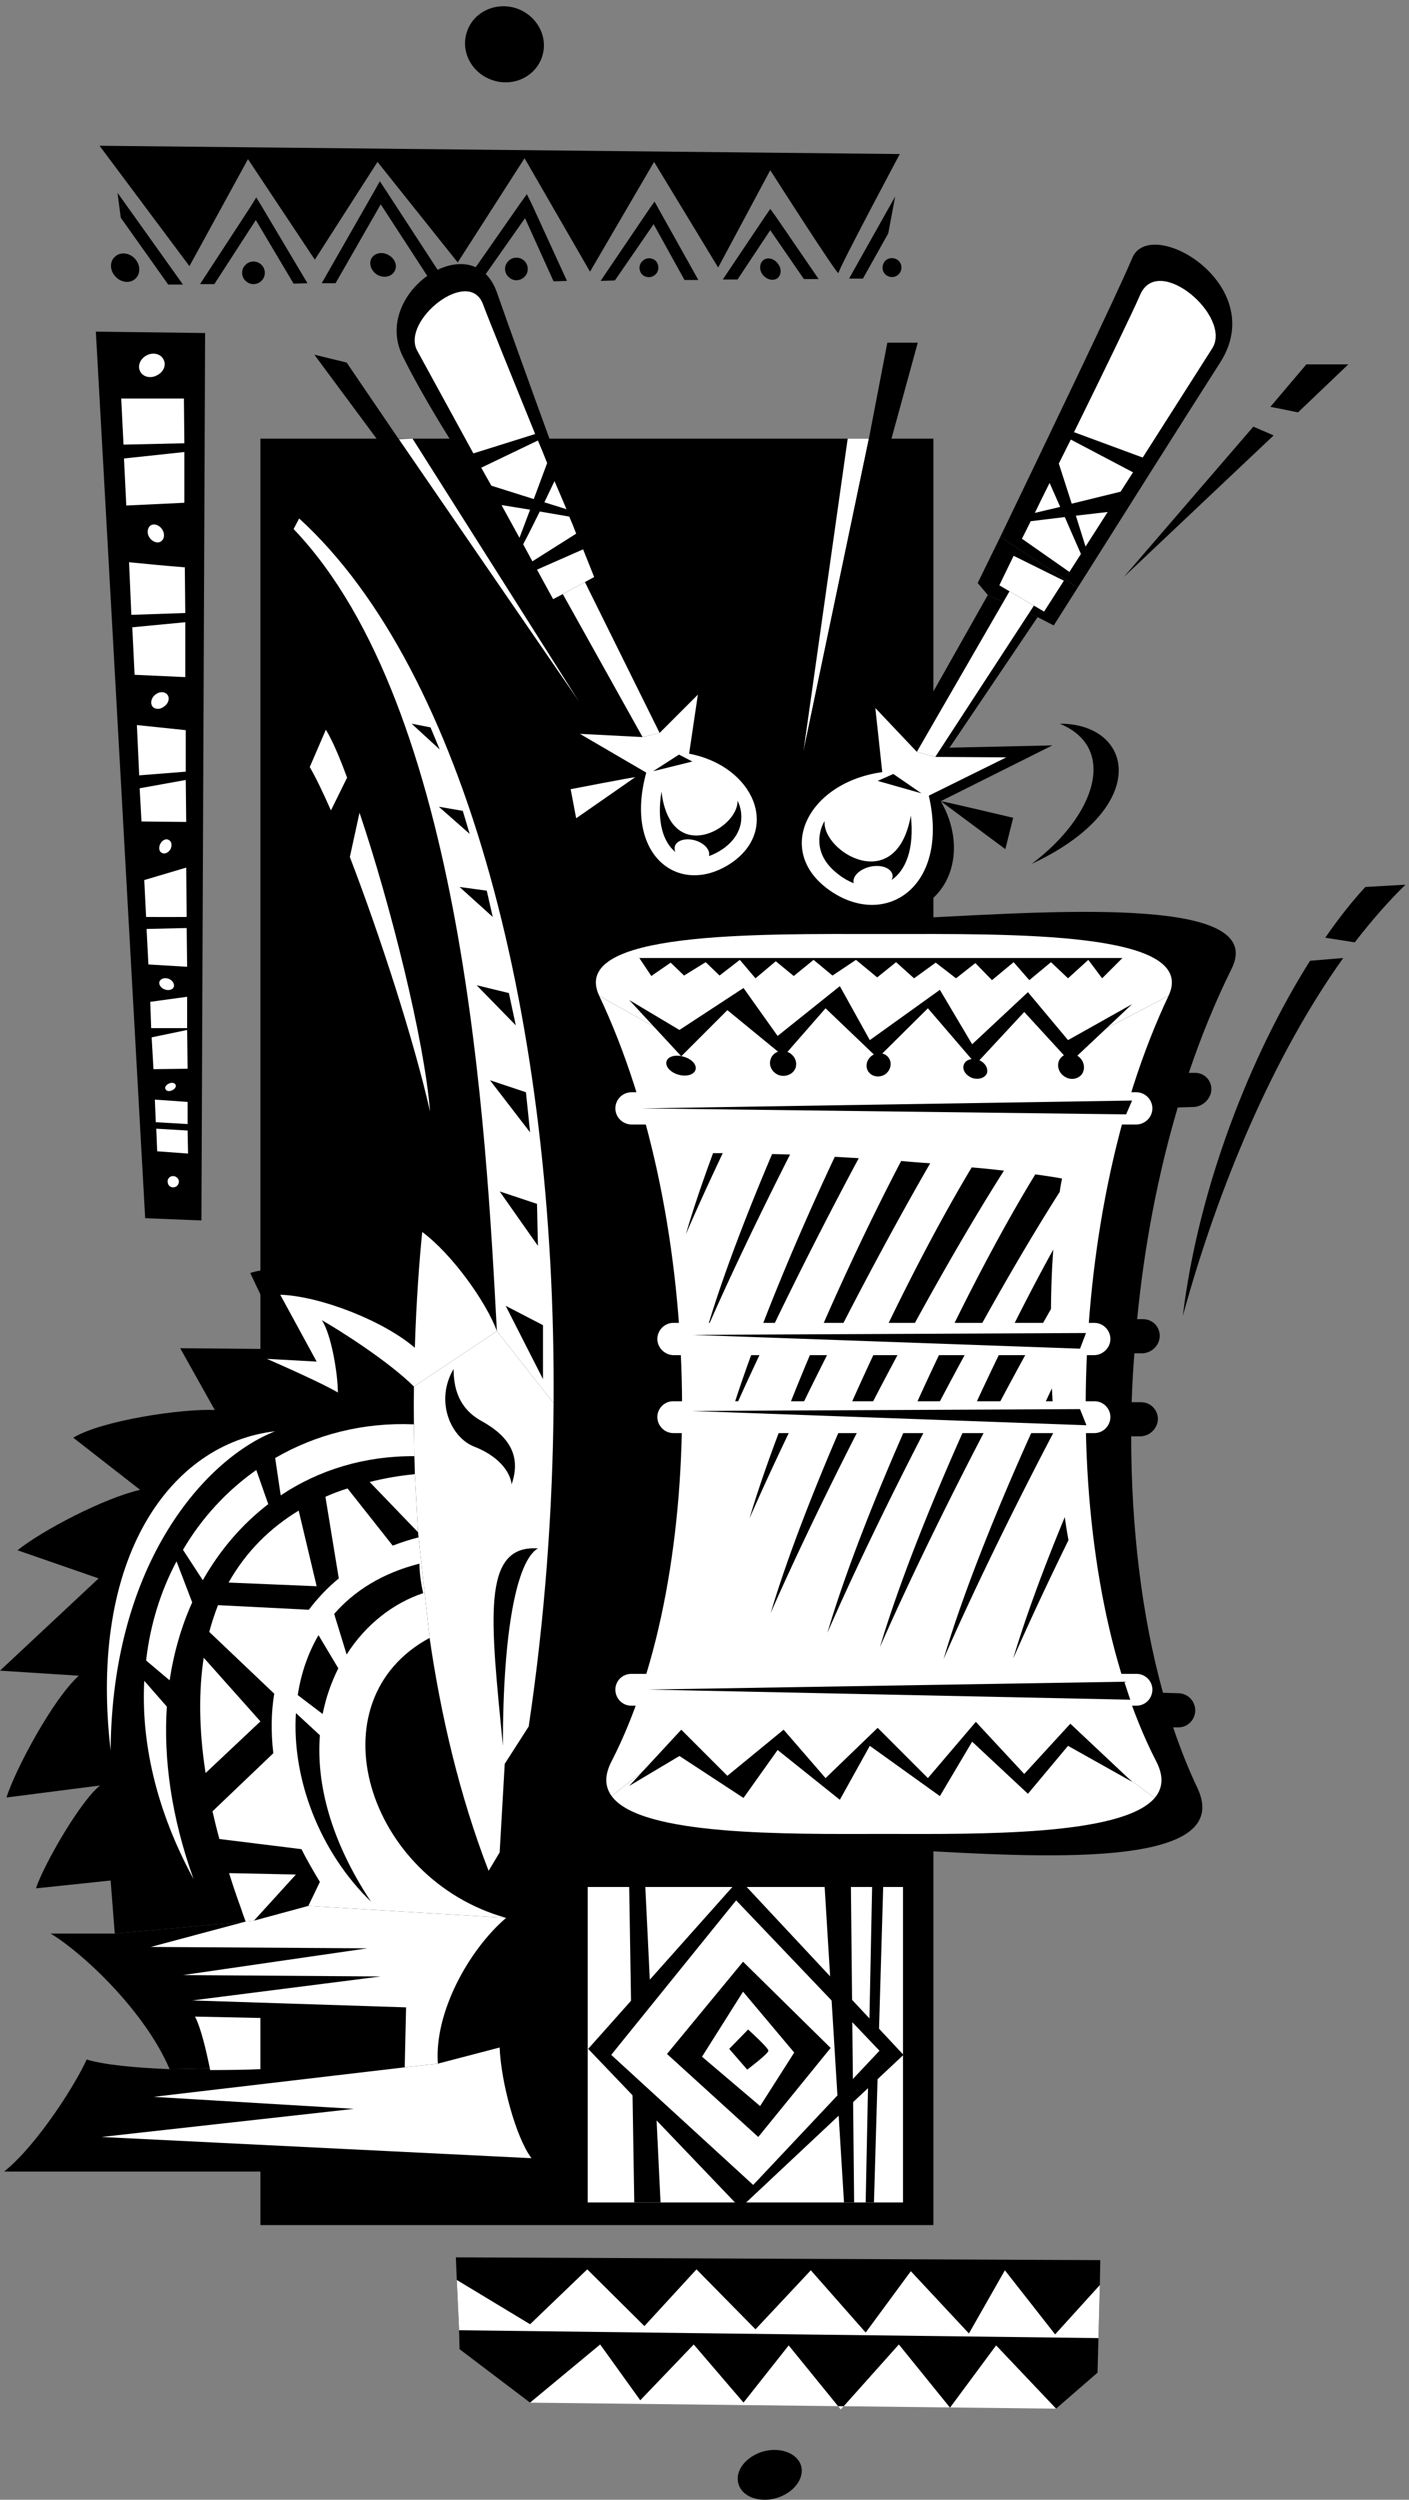 <svg xmlns="http://www.w3.org/2000/svg" xml:space="preserve" width="406.533" height="720.795"><rect width="100%" height="100%" fill="#808080" stroke="none"/><path d="M584.25 723.25v-116h1460v3873h-1460v-3757m504 4534c44.74-14.9 92.85 7.83 107 51 14.3 42.78-10.75 89.72-56 105-45 14.59-93.11-8.14-107-51-14.55-43.09 10.5-90.04 56-105m615-5242c37.62 11.023 61.57 42.25 54 70-8.37 27.719-45.25 41.457-83 31-37.29-11.113-61.25-42.34-53-70 7.69-27.809 44.57-41.547 82-31" style="fill:#000;fill-opacity:1;fill-rule:nonzero;stroke:none" transform="matrix(.133 0 0 -.133 -2.567 722.355)"/><path d="m1019.25 1002.25 113 22c-4.72-52.074 47.44-208.559 91-301h-1195c72.02 57.672 156.055 190.969 179 243 39.148-12.031 108.676-18.055 180-21 124.504.844 431.668 15.332 632 57" style="fill:#000;fill-opacity:1;fill-rule:nonzero;stroke:none" transform="matrix(.133 0 0 -.133 -2.567 722.355)"/><path d="M268.25 1239.25h-139c76.367-46.85 206.613-172.79 258-294 124.504.844 431.668 15.332 632 57-.39 61.2 82.2 213.34 156 287-21.64 4.58-65 26-65 26l-842-76" style="fill:#000;fill-opacity:1;fill-rule:nonzero;stroke:none" transform="matrix(.133 0 0 -.133 -2.567 722.355)"/><path d="M1110.25 1315.25c25.97 22.04 39 57 39 57l4 213 57 78c22.88 138.14 44 443.81 54 685l-228 432c-43.469 56.64-104.32 74.03-139 83l-17-231c-122.187 48.16-269.973 56.85-318 39l78-165-230 2 75-134c-72.02 3.34-245.887-22.74-307-60l145-113c-78.094-17.81-211.391-87.36-266-131l176-61-214-200 171-11c-55.207-49.47-136.344-200.16-157-264l203 26c-43.25-34.6-121.492-170.8-139-223l162 17 9-115 842 76" style="fill:#000;fill-opacity:1;fill-rule:nonzero;stroke:none" transform="matrix(.133 0 0 -.133 -2.567 722.355)"/><path d="M1264.25 2348.25c5.68 123.42 8.19 229.91 7 289-12.93 505.45-213.27 1325.43-509 1617-50.242 49.31-113 82-113 82l-39-69c234.746-126.36 406.57-884.73 426-1487l228-432" style="fill:#000;fill-opacity:1;fill-rule:nonzero;stroke:none" transform="matrix(.133 0 0 -.133 -2.567 722.355)"/><path d="M475.25 943.25c-8.383 42.074-20.707 93.65-33 116l142-3v-111c-27.152-1.215-65.738-1.844-109-2m-39 1014-34 89c-34.039-63.98-57.051-136.52-66-215l51-43c9.305 60.9 25.777 117.66 49 169m-55-226-49 56c-6.852-132.11 24.859-278.98 107-430-48.266 134.32-65.469 260.53-58 374m220 439-26 74c-64.094-45.11-118.426-103.98-159-173l43-66c37.289 65.86 85.535 121.7 142 165m105-178-39 164c-60.34-36.59-113.473-87.46-152-156l191-8m-241-405 119 112-123 138c-10.84-71-10.82-153.78 4-250m452 838c-55.18 54.73-160.176 121.33-200 144 20.531-29.38 35.02-116.32 35-157-28.957 17.5-112.992 55.17-154 73l108-6-79 145c86.66-2.88 223.969-56.49 292-115 3.176 102.2 9.742 188.11 16 251 63.332-46.52 138.67-150.84 162-215l-180-120m180 120c-23.33 435.08-69.69 1350.77-441 1739l12 23c361.82-329.91 557.75-1094.24 552-1918l-123 156m-171-436-105 109c32.469 8.36 65.676 13.82 98 17l7-126" style="fill:#fff;fill-opacity:1;fill-rule:nonzero;stroke:none" transform="matrix(.133 0 0 -.133 -2.567 722.355)"/><path d="M927.25 2098.25c-.207 3.3-.531 6.98-1 11l-7 126c-.141 13.11-.621 26.11-1 39l-1 69c-.414 27.83-.359 55.17 0 82l180 120 123-156c-1.64-231.91-19.24-468.43-54-701l-52-81-11-192-24-40c-63.36 163.83-103.551 337.08-128 505l-24 218" style="fill:#fff;fill-opacity:1;fill-rule:nonzero;stroke:none" transform="matrix(.133 0 0 -.133 -2.567 722.355)"/><path d="m688.25 1299.25 25 52c-12.777 20.82-30.164 51.24-40 71l-178 22c-5.687 20.55-10.539 40.75-15 60l132 126c-5.441 45.7-4.68 88.97 2 129l-141 134c5.348 20.01 11.773 39.35 19 58l197-10c19.406 25.55 41.035 48.35 65 68l-29 177c15.66 6.89 31.738 13.07 48 18l98-124c18.66 7.26 37.313 13.18 56 18l24-218c-254.91-137.61-136.578-522.62 166-607l-429 26" style="fill:#fff;fill-opacity:1;fill-rule:nonzero;stroke:none" transform="matrix(.133 0 0 -.133 -2.567 722.355)"/><path d="M552.25 1265.25c-3.863 10.2-7.617 20.64-11 31-9.242 25.27-17.434 49.87-25 74l145-3-91-100-18-2" style="fill:#fff;fill-opacity:1;fill-rule:nonzero;stroke:none" transform="matrix(.133 0 0 -.133 -2.567 722.355)"/><path d="m570.25 1267.25 118 32 429-26c-81-69.25-156.344-205.45-148-316l-72-8 3 130-464 15 409 52-429 3 400 58-470 3 206 55 18 2" style="fill:#fff;fill-opacity:1;fill-rule:nonzero;stroke:none" transform="matrix(.133 0 0 -.133 -2.567 722.355)"/><path d="m969.25 957.25 134 35c2.55-72.234 34.42-193.941 69-240l-933 46 548 61-435 26 545 64 72 8m-51 1317c-107.887.7-207.273-29.68-290-85l-12 81c88.086 51.1 190.957 77.65 301 73l1-69m-146 1471c-16.738 45.86-32.687 82.12-46 104l-35-81c13.223-22.57 28.73-55.03 46-94l35 71m6-172c65.543-170.45 139.133-397.54 174-552-12.383 156.05-86.105 449.79-153 648l-21-96" style="fill:#fff;fill-opacity:1;fill-rule:nonzero;stroke:none" transform="matrix(.133 0 0 -.133 -2.567 722.355)"/><path d="m953.25 3854.25 20-48-61 56zm70-181 15-50-67 59zm52-173 13-57-72 65zm48-222 15-70-85 87zm37-215 9-87-87 113zm24-242 2-91-83 118zm13-263v-117l-81 159zm-194-95c-40.895-69.72-6.117-147.96 44-168 49.86-19.08 78.11-51.68 82-82 20.02 58.57-1.72 102.04-65 137-51.69 28.47-60.6 73.71-61 113m183-389c-123.92 8.5-102.19-156.68-76-428-.11 249.59 30.32 401.72 76 428" style="fill:#000;fill-opacity:1;fill-rule:nonzero;stroke:none" transform="matrix(.133 0 0 -.133 -2.567 722.355)"/><path d="M616.25 2328.25c-147.965-57.87-353.703-281-357-692-48.863 419.69 130.797 666 357 692" style="fill:#fff;fill-opacity:1;fill-rule:nonzero;stroke:none" transform="matrix(.133 0 0 -.133 -2.567 722.355)"/><path d="m713.25 1669.25-52 48c-9.039-143.39 51.945-301.4 163-409-89.016 134.28-118.855 257.41-111 361m-3 217c-23-39.61-37.988-83.47-45-130l54-41c7.191 36.09 18.992 69.45 34 99l-43 72m227 91c-63.949-21.29-124.277-67.32-166-133l-27 88c43.66 50.1 104.492 88.55 185 109-.219-20.08 4.277-47.95 8-64m-702 3138 195-261 127 232 145-218 136 212 174-218 145 226 142-246 139 238 139-229 113 211s147.96-231.48 148-223c-.04 8.91 133 258 133 258l-1736 18m1626-288h30l55 98 15 80-100-178" style="fill:#000;fill-opacity:1;fill-rule:nonzero;stroke:none" transform="matrix(.133 0 0 -.133 -2.567 722.355)"/><path d="m1619.25 4825.25 71 107 73-106h32l-94 137-11 15-11-16-92-137h32m-1345 188 7-54 103-145h32l-142 199m473-196 98 171 110-169h31l-131 201-12 18-10-18-116-203h30m606 6 84 122 67-121h30l-85 152-10 18-12-17-105-155 31 1m-869-8 90 139 82-138 30 1-100 168-11 18-11-18-111-170h31m577 5 97 138 62-137 29 1-77 168-10 20-13-18-120-172h32m-791 11c12.488-13.25 31.926-14.88 43-4 11.703 11.15 10.734 30.63-2 44-12.437 12.66-31.875 14.29-43 3-11.652-10.74-10.684-30.22 2-43" style="fill:#000;fill-opacity:1;fill-rule:nonzero;stroke:none" transform="matrix(.133 0 0 -.133 -2.567 722.355)"/><path d="M553.25 4821.25c10.367-9.01 25.883-7.73 35 3 8.441 9.99 7.16 25.51-3 34-10.559 9.07-26.074 7.79-35-3-8.637-9.93-7.352-25.45 3-34m322 22c6.801 11.38 1.082 27.3-13 35-13.457 7.97-30.066 4.75-37-7-6.496-11.85-.777-27.77 13-36 13.762-7.44 30.371-4.22 37 8m248-13c10.06-9.49 25.6-8.6 35 2 8.67 9.68 7.78 25.22-2 34-10.5 9.29-26.04 8.39-35-2-9.11-9.88-8.22-25.42 2-34m289 6c7.72-7.71 20.69-8.04 29 0 8.1 7.55 8.43 20.52 1 29-8.16 7.93-21.13 8.26-29 0-8.54-7.33-8.87-20.3-1-29m294-8c8.57 7.55 8.82 21.88 0 32-8.21 11.04-22.26 13.86-31 7-8.89-7.33-9.13-21.66-1-32 8.89-10.82 22.94-13.64 32-7m261 7c8.95 7.18 10.18 20.1 3 29-7.25 8.54-20.16 9.76-29 3-8.61-7.66-9.83-20.58-3-29 7.6-9.02 20.51-10.24 29-3m-1740-123 237-3-8-1924-122 5-107 1922" style="fill:#000;fill-opacity:1;fill-rule:nonzero;stroke:none" transform="matrix(.133 0 0 -.133 -2.567 722.355)"/><path d="M420.25 4201.25c-38.246 2.98-87.703 7.79-121 11l5-114 117 4-1 99m-83-784 4-77 84-5-1 84-87-2m-5 106 4-80c24.867-.34 60.52-.11 88 0l-1 107-91-27m15-321h78v68l-80-11 2-57m79-208v48l-71 5 2-49 69-4m-78 188 4-69 74 1-1 84-77-16m10-198 2-49 67-5-1 50-68 4m-70 1453 5-102 126 6v110l-131-14m131 33-1 97h-136l5-100 132 3m-97-748 4-72 97-1-1 91-100-18m-1 28 101 8v90l-106 11 5-109m100 332-115-11 5-103 110-5v119m-62 535c14.621 6.76 21.273 22.31 15 34-5.73 12.67-22.117 16.87-36 10-14.539-7.14-21.195-22.69-15-35 5.809-12.05 22.195-16.25 36-9m9-360c7.887 5.07 9.086 16.76 3 26-6.18 9.79-17.316 13.52-25 9-7.535-5.29-8.734-16.98-3-26 6.527-10 17.668-13.74 25-9m8-357c9.148 6.63 11.684 18.1 6 25-5.68 7.2-17.43 7.15-26 0-9.047-7.05-11.582-18.53-6-26 5.781-6.62 17.531-6.58 26 1m-6-318c5.93-3.71 14.258.14 19 8 3.844 8.09 2.477 17.16-4 20-5.48 3.6-13.809-.25-18-8-4.395-8.2-3.027-17.27 3-20m6-296c8.641-3.41 17.461-.87 20 5 2.293 6.82-2.605 14.57-11 18-8.527 3.02-17.344.48-20-6-2.176-6.2 2.723-13.96 11-17m16-219c6.395 2.66 9.961 8.23 8 12-1.676 4.52-8.191 5.67-14 3-6.625-2.79-10.191-8.36-8-12 1.441-4.64 7.957-5.79 14-3m5-210c6.445 1.04 10.902 7.42 10 14-1.465 6.79-7.848 11.25-15 10-6.219-1.12-10.68-7.5-9-14 .691-6.87 7.074-11.33 14-10" style="fill:#fff;fill-opacity:1;fill-rule:nonzero;stroke:none" transform="matrix(.133 0 0 -.133 -2.567 722.355)"/><path d="m2405.25 477.25 1 54-1398 6 2-49 5-109 1-41 153-116 152 126 87-121 116 121 108-126 98 124 113-139 126 141 111-137 100 135 130-137 90 78 2 75 3 115" style="fill:#000;fill-opacity:1;fill-rule:nonzero;stroke:none" transform="matrix(.133 0 0 -.133 -2.567 722.355)"/><path d="m2405.25 477.25-97-107-109 139-78-137-126 135-98-133-119 135-120-128-128 130-113-123-124 123-124-119-159 96 5-109 1387-17 3 115m-1236-255 152 126 87-121 116 121 108-126 98 124 113-139 126 141 111-137 100 135 130-137-1141 13m125 1118v-684h684v684h-684" style="fill:#fff;fill-opacity:1;fill-rule:nonzero;stroke:none" transform="matrix(.133 0 0 -.133 -2.567 722.355)"/><path d="m1384.25 1340.25 11-684h57l-33 684h-35m551 0-20-684h-18l14 684h24" style="fill:#000;fill-opacity:1;fill-rule:nonzero;stroke:none" transform="matrix(.133 0 0 -.133 -2.567 722.355)"/><path d="m1623.25 1357.25-328-368 330-345 354 332-356 381" style="fill:#000;fill-opacity:1;fill-rule:nonzero;stroke:none" transform="matrix(.133 0 0 -.133 -2.567 722.355)"/><path d="m1616.25 1311.25-271-335 308-282 274 291-311 326" style="fill:#fff;fill-opacity:1;fill-rule:nonzero;stroke:none" transform="matrix(.133 0 0 -.133 -2.567 722.355)"/><path d="M1634.25 1202.25s-206.8-221.383-200-221c6.24-.383 228-211 228-211l185 219-213 213" style="fill:#fff;fill-opacity:1;fill-rule:nonzero;stroke:none" transform="matrix(.133 0 0 -.133 -2.567 722.355)"/><path d="m1631.25 1178.25-165-200 198-180 157 193-190 187" style="fill:#000;fill-opacity:1;fill-rule:nonzero;stroke:none" transform="matrix(.133 0 0 -.133 -2.567 722.355)"/><path d="m1631.25 1113.25-89-141 126-107 74 116-111 132" style="fill:#fff;fill-opacity:1;fill-rule:nonzero;stroke:none" transform="matrix(.133 0 0 -.133 -2.567 722.355)"/><path d="m1642.25 1031.25-41-42 39-45s45.82 34.441 46 41c-.18 6.484-44 46-44 46m223 309 7-684h-22l-42 684h57m324 2927c85.42 177.34 256.63 532.7 286 604 38.86 95.5 299.66-56.63 191-226-68.79-107.45-227.11-357.91-309-488l-168 110" style="fill:#000;fill-opacity:1;fill-rule:nonzero;stroke:none" transform="matrix(.133 0 0 -.133 -2.567 722.355)"/><path d="M2357.25 4157.25c-31.54-49.5-52-82-52-82l-35 18-108 48-22 26s19.37 39.49 49 100l168-110m-358-312c-34.99 32.66-113 107-113 107l11-174c-92.73-18.78-194.87-92.68-155-213 38.73-115.48 135.08-130.7 246-111 95.54 25.95 130.32 138.96 72 240l242 121-223-5-80 35" style="fill:#000;fill-opacity:1;fill-rule:nonzero;stroke:none" transform="matrix(.133 0 0 -.133 -2.567 722.355)"/><path d="m2079.25 3810.25 191 283-108 48-135-239-28-57 80-35m-715 48-158 4 186-121c-14.43-119.06 10.21-221.94 131-222 83.55.06 130.53 29.04 150 102 16.76 64.72-20.81 146.52-122 189l11 165-102-93-96-24" style="fill:#000;fill-opacity:1;fill-rule:nonzero;stroke:none" transform="matrix(.133 0 0 -.133 -2.567 722.355)"/><path d="m1460.25 3882.25-135 261-96-35 135-250 96 24" style="fill:#000;fill-opacity:1;fill-rule:nonzero;stroke:none" transform="matrix(.133 0 0 -.133 -2.567 722.355)"/><path d="m1154.25 4191.25 45-83h30l96 35 13 30-37 88-147-70" style="fill:#000;fill-opacity:1;fill-rule:nonzero;stroke:none" transform="matrix(.133 0 0 -.133 -2.567 722.355)"/><path d="m1301.25 4261.25-74 175s-77.49 211.78-130 361c-52.3 147.77-273.984-.02-204-139 49.121-99.23 126-217 126-217l135-250 147 70" style="fill:#000;fill-opacity:1;fill-rule:nonzero;stroke:none" transform="matrix(.133 0 0 -.133 -2.567 722.355)"/><path d="m1904.25 4480.25-142-678 96 678z" style="fill:#fff;fill-opacity:1;fill-rule:nonzero;stroke:none" transform="matrix(.133 0 0 -.133 -2.567 722.355)"/><path d="m1762.25 3802.25 142 678 40 208h66l-57-208-191-678" style="fill:#000;fill-opacity:1;fill-rule:nonzero;stroke:none" transform="matrix(.133 0 0 -.133 -2.567 722.355)"/><path d="m914.25 4480.25 361-570-391 569z" style="fill:#fff;fill-opacity:1;fill-rule:nonzero;stroke:none" transform="matrix(.133 0 0 -.133 -2.567 722.355)"/><path d="m836.25 4480.25-135 182 70-17 113-166 391-569-439 570" style="fill:#000;fill-opacity:1;fill-rule:nonzero;stroke:none" transform="matrix(.133 0 0 -.133 -2.567 722.355)"/><path d="m1413.25 3833.25-136 7 144-84c-49.58-181.3 72.11-270.05 183-197 109.71 73.29 49.95 211.3-90 238l19 128-83-83-37-9" style="fill:#fff;fill-opacity:1;fill-rule:nonzero;stroke:none" transform="matrix(.133 0 0 -.133 -2.567 722.355)"/><path d="m1450.25 3842.25-162 327-48-26 173-310 37 9" style="fill:#fff;fill-opacity:1;fill-rule:nonzero;stroke:none" transform="matrix(.133 0 0 -.133 -2.567 722.355)"/><path d="m1288.25 4169.25 20 11s-9.15 23-24 60l-100-44 35-64 21 11 48 26m921-20-22 13s11.75 24.71 31 64l109-54-43-67-22 13-53 31" style="fill:#fff;fill-opacity:1;fill-rule:nonzero;stroke:none" transform="matrix(.133 0 0 -.133 -2.567 722.355)"/><path d="m2262.25 4118.25-214-328-40 11 201 348 53-31" style="fill:#fff;fill-opacity:1;fill-rule:nonzero;stroke:none" transform="matrix(.133 0 0 -.133 -2.567 722.355)"/><path d="m2048.25 3790.25 154-1-168-83c45.61-200.62-96.72-290.43-217-204-119.44 85.96-43.91 233.09 116 255l-15 139 90-95 40-11" style="fill:#fff;fill-opacity:1;fill-rule:nonzero;stroke:none" transform="matrix(.133 0 0 -.133 -2.567 722.355)"/><path d="M2020.25 3441.25c-308.43-15.77-747.13-32.15-674-169 33.26-64.05 62.34-133.17 87-206h-12c-20.67-1.14-37.58-17.31-38-37 .38-18.8 17.24-33.91 38-33l34 1c39.52-136.91 64.85-284.1 76-433h-13c-20.29.13-37.05-15.68-37-35-.17-19.37 16.48-35 37-35h17c1.77-33.61 2.56-67.32 3-101h-20c-20.86.19-37.56-15.46-38-35 .33-19.16 16.91-34.94 37-35h20c-5.41-188.72-33.25-369.97-83-524l-35 1c-20.25.39-36.71-14.66-37-34 .26-19.15 16.66-35.38 37-36l10-1c-16.84-42.21-35.46-82.33-56-119-87.96-158.37 346.19-175.56 620-190 272.98-14.74 706.96-44.36 624 134-19.84 41.44-37.29 85.72-53 132h10c20.43-.73 37.29 15.29 38 36 .35 20.35-15.67 37.56-36 38l-34 1c-46.26 166.63-68.96 358.41-69 556h20c20.04.25 37.07 16.71 38 37 .05 20.58-16.21 37.17-37 37h-20c1.32 35.5 3.06 70.88 6 106h17c20.3.43 37.39 17.05 38 37 .37 20.91-15.95 37.35-37 37h-12c15.11 156.52 44.62 312.52 88 459l34 1c20.79.69 38.09 17.83 39 38 .15 20.89-16.32 36.97-37 36h-12c26.76 79.13 57.84 155.13 93 226 77.11 154.85-361.77 125.84-671 110" style="fill:#000;fill-opacity:1;fill-rule:nonzero;stroke:none" transform="matrix(.133 0 0 -.133 -2.567 722.355)"/><path d="M2554.25 3272.25c66.36 140.36-334.98 134.27-618 134-282.05.27-683.39 6.36-617-134l169-95 122 81 98-87 113 96 93-107 133 98 87-113 113 113 93-98 214 112m-30-1739c-70.7-82.24-378.4-78.38-588-78-212.33-.38-527.26-4.37-590 82l145 116 125-99 92 105 119-105 90 110 125-104 92 119 110-113 96 104 184-137" style="fill:#fff;fill-opacity:1;fill-rule:nonzero;stroke:none" transform="matrix(.133 0 0 -.133 -2.567 722.355)"/><path d="M2524.25 1533.25c17.29 20.31 20.23 45.9 4 78-213.36 413.03-204.66 1173.7 26 1661l-214-112-93 98-113-113-87 113-133-98-93 107-113-96-98 87-122-81-169 95c230.63-487.3 239.32-1247.97 26-1661-15.08-29.8-13.64-53.99 1-74l145 116 125-99 92 105 119-105 90 110 125-104 92 119 110-113 96 104 184-137" style="fill:#fff;fill-opacity:1;fill-rule:nonzero;stroke:none" transform="matrix(.133 0 0 -.133 -2.567 722.355)"/><path d="M2329.25 2142.25c-47.43-114.2-86.34-220.78-112-307 32.31 73.62 73.34 161.72 120 257-3.08 16.64-5.86 33.43-8 50m-28 279c-100.71-212.55-189.86-433.37-235-587 57.42 131.84 144.49 312.32 241 496-2.55 30.79-4.42 61.38-6 91m3 301c-152.34-275.79-309.98-639.29-376-862 82.97 189.21 226.1 478.14 371 733 .27 46.82 2.16 90.52 5 129m19 154c-16.26 2.88-35.76 5.82-58 9-172.06-280.91-374.52-733.66-451-994 108.08 248.16 320.51 667.86 504 956 1.43 11.15 3.37 20.84 5 29m-196 24c-169.02-281.51-361.2-713.99-436-966 109.22 248.97 322.78 670.81 506 959-22.05 2.61-45.7 5.07-70 7m-153 14c-136.96-262.04-269.83-575-329-775 86.91 198.69 240.08 506.74 392 770a2023.12 2023.12 0 0 0-63 5m-144 9c-98.93-210.03-186.22-426.8-231-578 66.02 150.63 170.5 365.15 283 575-17.08 1.03-34.51 2.07-52 3m-136 6c-60.11-141.39-110.56-275.43-141-379 45.05 103.41 108.32 236.67 180 378-13.16.27-26.02.74-39 1m-128 2c-23.75-64.41-44.02-123.84-59-176 22.38 52.27 49.67 111.79 80 176-7.02-.09-14.02-.15-21 0m-182 332 113-122 100 100 122-100 91 104 113-108 109 108 104-121 105 113 100-109 134 126-139-78-87 104-121-113-70 118-152-109-65 117-135-108-74 104-139-91-109 65m0-1704 113 122 100-100 122 100 91-105 113 109 109-109 104 122 105-113 100 109 134-126-139 78-87-104-121 113-70-118-152 109-65-117-135 108-74-104-139 91-109-65m22 1795h1048l-44-44-30 40-44-40-37 35-47-39-34 39-47-39-36 37-42-33-44 34-47-34-39 35-41-33-46 38-51-34-41 34-43-35-39 32-44-37-34 40-44-34-30 29-47-29-29 28-42-29-26 39" style="fill:#000;fill-opacity:1;fill-rule:nonzero;stroke:none" transform="matrix(.133 0 0 -.133 -2.567 722.355)"/><path d="M1491.25 3101.25c17.15-4.93 33.78-.12 37 11 2.98 10.64-8.62 23.49-26 28-17.45 5.41-34.08.61-37-10-3.28-11.16 8.32-24.01 26-29m218-1c15.05-4.8 31.07 2.33 36 16 4.58 14.17-3.72 29.61-19 35-14.7 4.86-30.71-2.28-35-16-5.23-14.12 3.07-29.56 18-35m229 1c12.23 7.72 16.91 23.26 10 35-6.87 11.66-22.74 15.09-35 8-13.09-7.84-17.77-23.38-11-35 7.01-11.78 22.88-15.21 36-8m190-7c13.39-4.65 27.76-.17 32 10 3.59 11.07-4.43 23.8-18 29-14.04 4.98-28.4.5-32-10-4.23-10.74 3.79-23.47 18-29m238 8c8.36 12.3 5.01 29.5-8 39-12.6 9.16-30 7.09-39-5-8.33-11.69-4.98-28.89 8-38 12.63-9.55 30.04-7.48 39 4" style="fill:#000;fill-opacity:1;fill-rule:nonzero;stroke:none" transform="matrix(.133 0 0 -.133 -2.567 722.355)"/><path d="M2393.25 2493.25c19.09.47 34.66 16.04 35 35-.34 19.45-15.91 35.02-35 35h-913c-19.12.02-34.69-15.55-35-35 .31-18.96 15.88-34.53 35-35h913m0-169c19.09-.05 34.66 15.52 35 35-.34 18.93-15.91 34.5-35 34h-913c-19.12.5-34.69-15.07-35-34 .31-19.48 15.88-35.05 35-35h913" style="fill:#fff;fill-opacity:1;fill-rule:nonzero;stroke:none" transform="matrix(.133 0 0 -.133 -2.567 722.355)"/><path d="m1519.25 2537.25 856 4-13-34zm0-165 843 4 14-35zm1439 1016c35.41 45.73 71.86 87.69 110 125l-87-5c-29.32-31.59-58.52-68.91-87-110l64-10m-97-40c-129.32-204.95-242.37-492.45-276-770 78.13 284.74 198.26 566.59 348 776l-72-6" style="fill:#000;fill-opacity:1;fill-rule:nonzero;stroke:none" transform="matrix(.133 0 0 -.133 -2.567 722.355)"/><path d="M1397.25 3746.25c-3.85.39-140-26-140-26l12-63 128 89" style="fill:#fff;fill-opacity:1;fill-rule:nonzero;stroke:none" transform="matrix(.133 0 0 -.133 -2.567 722.355)"/><path d="M1619.25 3695.25c2.35-60.53-145.44-143.12-165 20-10.61-66.44 4.03-109.57 30-131-1.48 4.37-1.98 8.32-1 12 3.89 13.13 23.46 18.93 44 13 20.15-5.83 33.57-21.07 30-34 10.22 3.49 20.57 8.82 31 16 56.17 40.21 37.7 92.37 31 104m-127 100-56-36 85 21z" style="fill:#000;fill-opacity:1;fill-rule:nonzero;stroke:none" transform="matrix(.133 0 0 -.133 -2.567 722.355)"/><path d="m1169.25 4326.25-62 10 39-71zm-106 91 22-39 92-29 29 78c-6.18 16.02-12.88 32.33-20 49l-123-59m159-29c-6.07-12.84-14.02-29.2-22-46l48-15c-8.32 19.2-16.86 39.91-26 61m-42 102c-50.14 123.48-99.32 244.4-113 281-30.27 82.7-178.062-34.66-143-100l122-223 134 42m89-216c-4.39 11.81-9.36 23.86-15 37l-64 11c-13.76-27.87-27.24-54.99-36-71l20-37 95 60" style="fill:#fff;fill-opacity:1;fill-rule:nonzero;stroke:none" transform="matrix(.133 0 0 -.133 -2.567 722.355)"/><path d="M2060.25 3694.25c5.36-.04 157-36 157-36l-17-68-140 104m-252-43c-6.29-66 155.22-164.63 187 12 7.95-72.89-11.09-119.1-42-140 2.31 3.7 3.1 7.98 2 12-3.37 14.61-25.08 22.06-48 17-23.59-5.42-39.61-21.28-36-36-11.66 4.81-23 11.21-34 20-61.18 46.76-37.27 102.61-29 115m149 102 61-42-95 27z" style="fill:#000;fill-opacity:1;fill-rule:nonzero;stroke:none" transform="matrix(.133 0 0 -.133 -2.567 722.355)"/><path d="m2353.25 4313.25 69 8-48-75zm124 94-27-42-106-26-28 87c8.55 16.87 17.07 34.27 26 52l135-71m-181-23c6.36-14.24 14.35-32.54 23-52l-55-13c9.89 20.53 20.74 42.64 32 65m53 110c64.48 130.81 127.07 259.91 144 299 39.67 88.54 199.11-48.03 156-117l-151-237-149 55m-113-231c6.22 12.08 12.55 24.93 19 38l74 9c13.24-30.95 26.81-61.31 35-80l-25-39-103 72" style="fill:#fff;fill-opacity:1;fill-rule:nonzero;stroke:none" transform="matrix(.133 0 0 -.133 -2.567 722.355)"/><path d="M2318.25 3862.25c161.09.45 200.21-182.11-61-304 139.5 104.5 187.32 252.29 61 304m517 675 109 104h-91l-78-92 60-12m-97-31-281-326 325 307z" style="fill:#000;fill-opacity:1;fill-rule:nonzero;stroke:none" transform="matrix(.133 0 0 -.133 -2.567 722.355)"/><path d="M2484.25 2993.25c19.36.34 34.93 15.9 35 35-.07 19.31-15.64 34.88-35 35h-1095c-19.4-.12-34.97-15.69-35-35 .03-19.1 15.6-34.66 35-35h1095" style="fill:#fff;fill-opacity:1;fill-rule:nonzero;stroke:none" transform="matrix(.133 0 0 -.133 -2.567 722.355)"/><path d="m2475.25 3045.25-13-30-1051 13z" style="fill:#000;fill-opacity:1;fill-rule:nonzero;stroke:none" transform="matrix(.133 0 0 -.133 -2.567 722.355)"/><path d="M2484.25 1733.25c19.36-.2 34.93 15.38 35 35-.07 18.78-15.64 34.35-35 34h-1095c-19.4.35-34.97-15.22-35-34 .03-19.62 15.6-35.2 35-35h1095" style="fill:#fff;fill-opacity:1;fill-rule:nonzero;stroke:none" transform="matrix(.133 0 0 -.133 -2.567 722.355)"/><path d="m2458.25 1785.25 13-39-1047 22z" style="fill:#000;fill-opacity:1;fill-rule:nonzero;stroke:none" transform="matrix(.133 0 0 -.133 -2.567 722.355)"/></svg>
